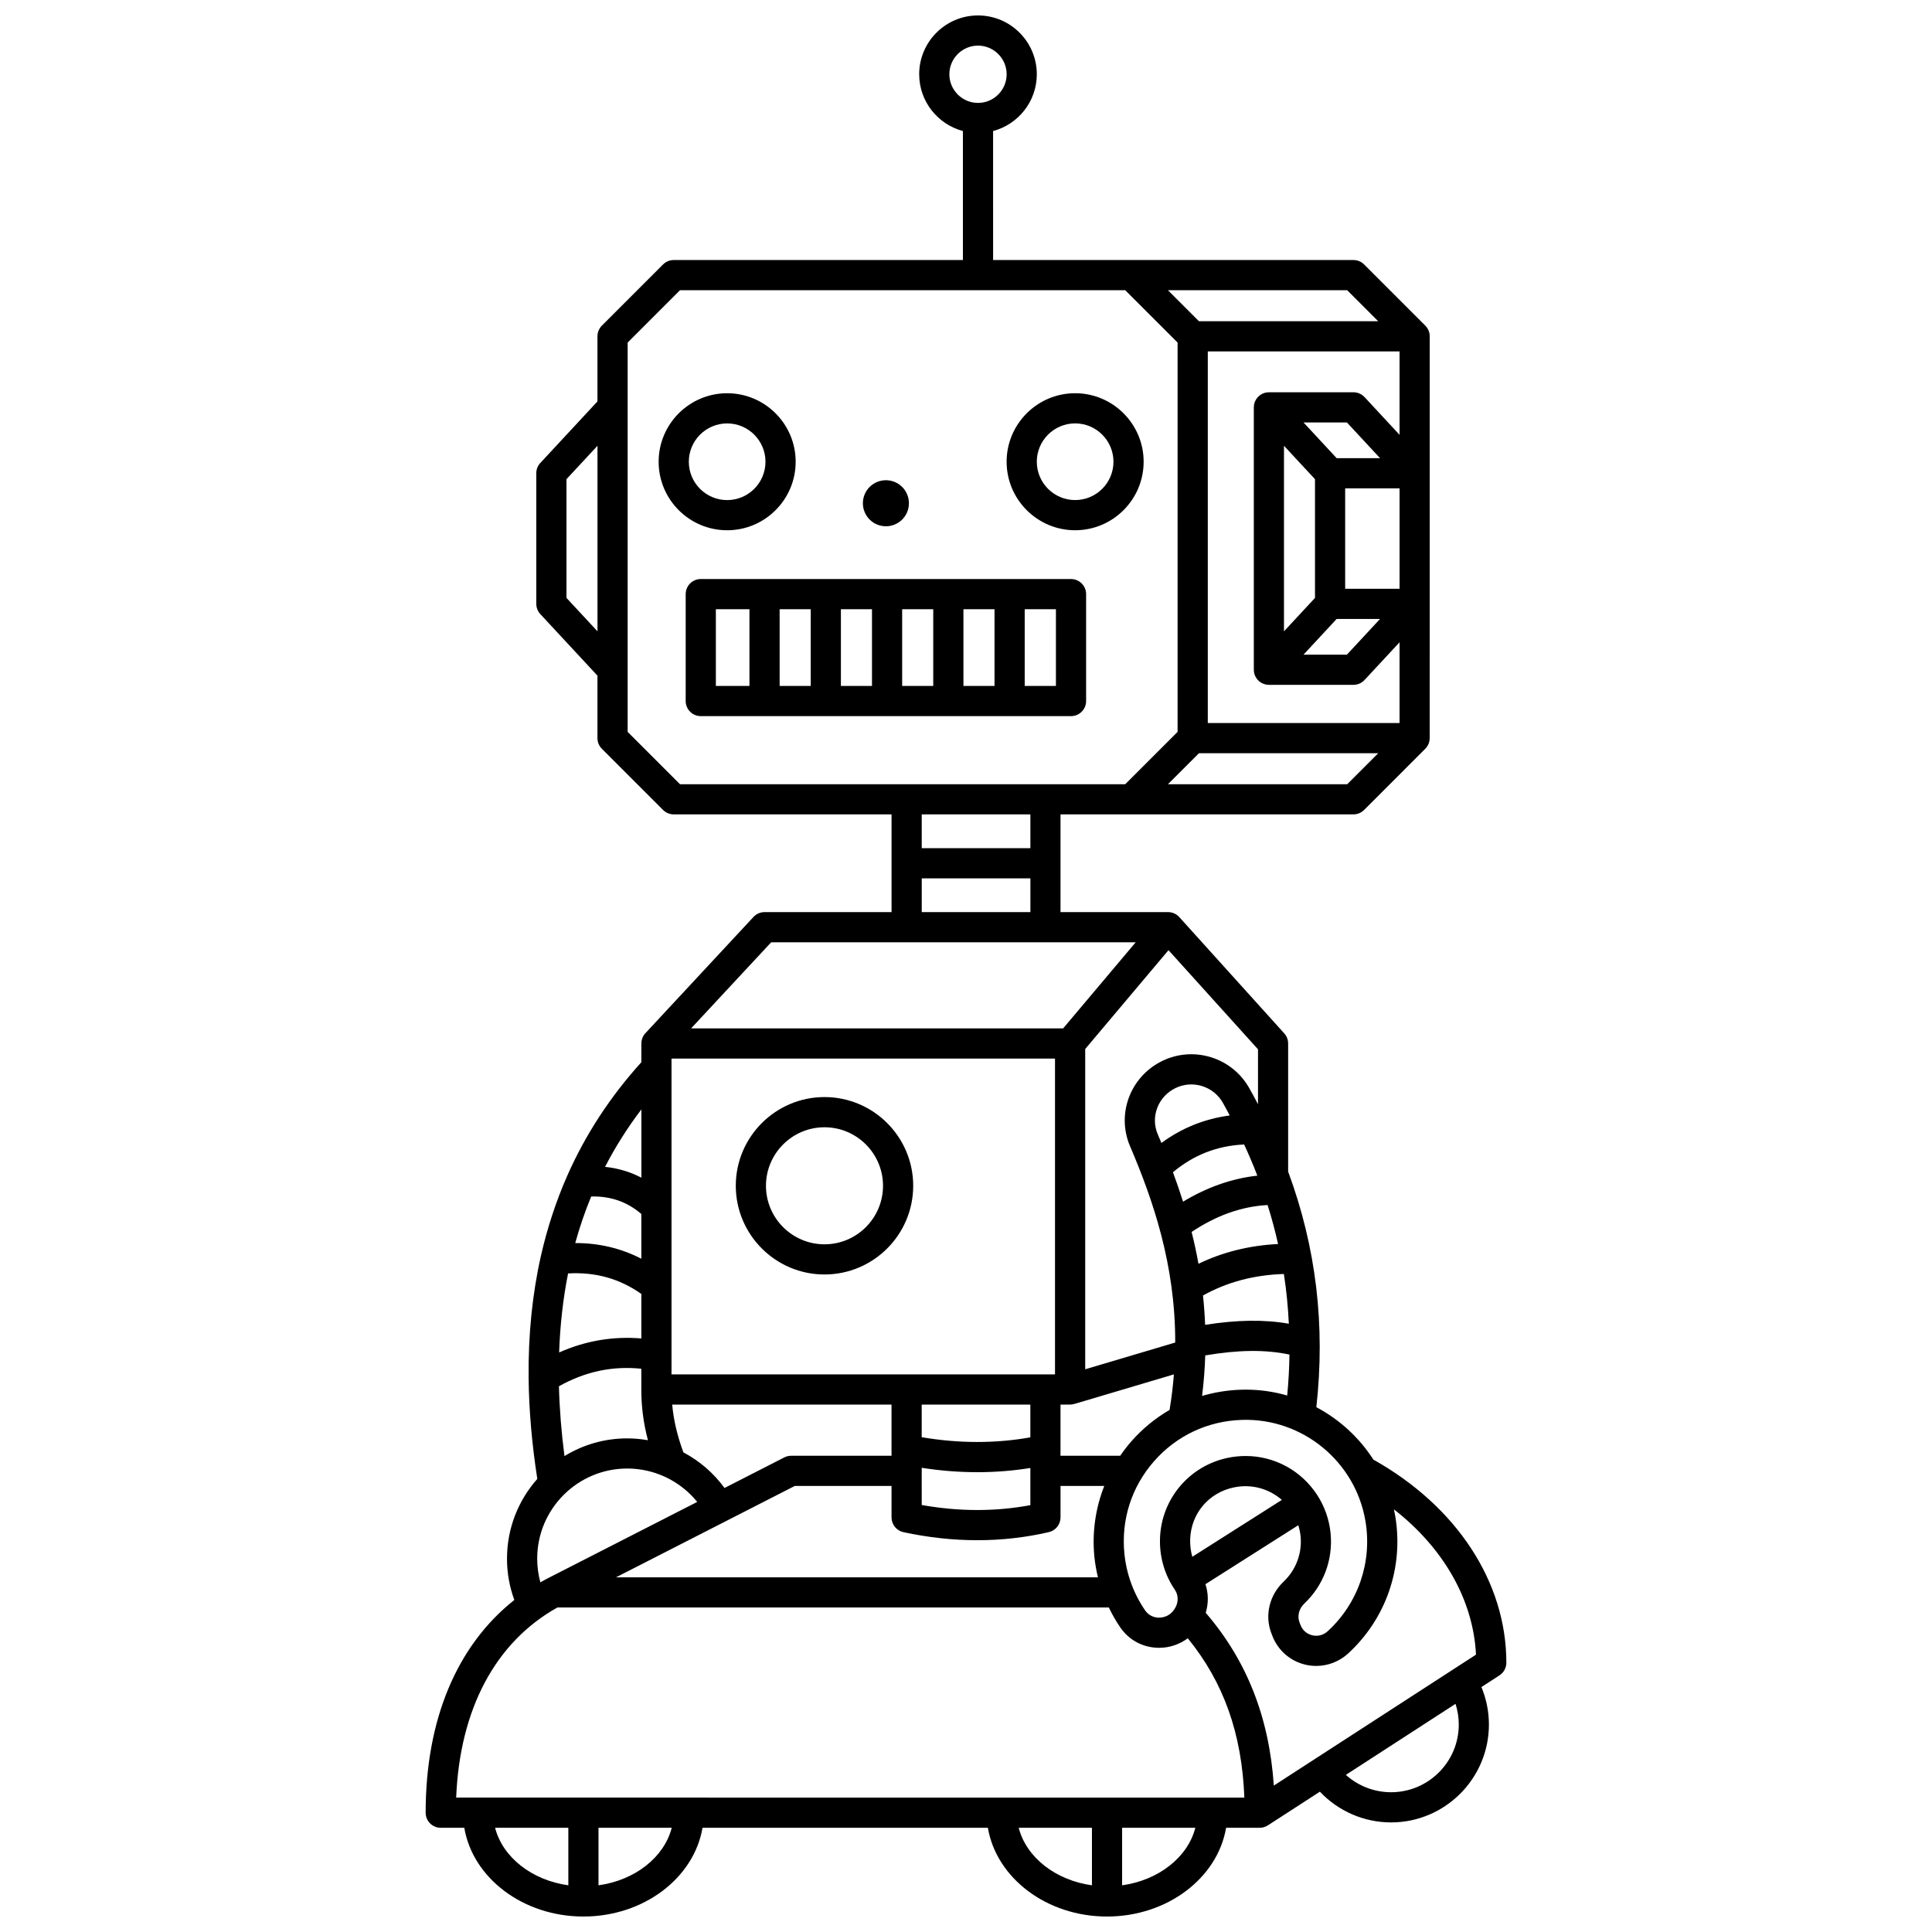<?xml version="1.0" encoding="UTF-8"?>
<!-- Uploaded to: ICON Repo, www.svgrepo.com, Generator: ICON Repo Mixer Tools -->
<svg width="800px" height="800px" version="1.1" viewBox="144 144 512 512" xmlns="http://www.w3.org/2000/svg">
 <defs>
  <clipPath id="a">
   <path d="m256 148.09h288v503.81h-288z"/>
  </clipPath>
 </defs>
 <path d="m427.83 297.45h-98.117c-2.207 0-4 1.789-4 4v28.332c0 2.207 1.789 4 4 4h98.117c2.207 0 4-1.789 4-4v-28.332c-0.004-2.211-1.793-4-4-4zm-60.984 7.996h8.238v20.336h-8.238zm-7.996 20.336h-8.238v-20.336h8.238zm24.23-20.336h8.238v20.336h-8.238zm16.238 0h8.238v20.336h-8.238zm-65.609 0h8.902v20.336h-8.902zm90.121 20.336h-8.273v-20.336h8.273z"/>
 <path d="m354.86 266.37c0-10.012-8.145-18.156-18.156-18.156s-18.156 8.145-18.156 18.156c0 10.012 8.145 18.156 18.156 18.156 10.008 0 18.156-8.145 18.156-18.156zm-28.316 0c0-5.602 4.559-10.16 10.156-10.16 5.602 0 10.16 4.559 10.16 10.16 0 5.602-4.559 10.16-10.16 10.16-5.598 0-10.156-4.555-10.156-10.16z"/>
 <path d="m428.92 248.21c-10.012 0-18.156 8.145-18.156 18.156 0 10.012 8.145 18.156 18.156 18.156s18.156-8.145 18.156-18.156c0-10.012-8.145-18.156-18.156-18.156zm0 28.312c-5.602 0-10.156-4.559-10.156-10.16 0-5.602 4.559-10.16 10.156-10.16 5.602 0 10.16 4.559 10.16 10.16 0 5.606-4.559 10.16-10.16 10.16z"/>
 <path d="m381.11 271.73c3.113 1.289 4.59 4.859 3.301 7.973-1.289 3.113-4.859 4.594-7.973 3.301-3.113-1.289-4.59-4.859-3.301-7.973s4.859-4.59 7.973-3.301"/>
 <path d="m362.5 481.75c12.961 0 23.508-10.547 23.508-23.508 0-12.961-10.547-23.508-23.508-23.508-12.961 0-23.508 10.547-23.508 23.508 0.004 12.965 10.547 23.508 23.508 23.508zm0-39.012c8.551 0 15.508 6.957 15.508 15.508s-6.957 15.508-15.508 15.508c-8.555 0-15.512-6.957-15.512-15.508 0.004-8.551 6.961-15.508 15.512-15.508z"/>
 <g clip-path="url(#a)">
  <path d="m507.96 530.81c-3.766-5.856-8.992-10.645-15.113-13.887 2.406-21.762-0.055-42.383-7.477-62.441v-33.949c0-0.988-0.367-1.945-1.031-2.68l-27.785-30.781c-0.004-0.004-0.004-0.004-0.004-0.004l-0.031-0.035-0.004 0.004c-0.746-0.824-1.816-1.32-2.965-1.32h-28.504v-25.898h77.625c1.062 0 2.078-0.422 2.828-1.172l16.211-16.215c0.75-0.75 1.172-1.766 1.172-2.828l0.008-106.48c0-1.062-0.422-2.078-1.172-2.828l-16.211-16.211c-0.75-0.75-1.766-1.172-2.828-1.172h-95.496l-0.004-34.188c6.66-1.773 11.586-7.836 11.586-15.047 0-8.594-6.992-15.586-15.586-15.586s-15.586 6.992-15.586 15.586c0 7.211 4.93 13.273 11.586 15.047v34.188h-76.637c-1.062 0-2.078 0.422-2.828 1.172l-16.211 16.211c-0.75 0.75-1.172 1.766-1.172 2.828v17.254l-15.145 16.316c-0.688 0.738-1.066 1.711-1.066 2.719v34.605c0 1.008 0.383 1.98 1.066 2.719l15.145 16.316v16.551c0 1.062 0.422 2.078 1.172 2.828l16.215 16.215c0.75 0.75 1.766 1.172 2.828 1.172h57.723v25.898h-33.652c-1.109 0-2.172 0.461-2.93 1.277l-28.652 30.816c-0.699 0.754-1.062 1.73-1.062 2.723h-0.008v4.969c-8.227 9.082-14.852 19.207-19.668 30.145-2.949 6.699-5.289 13.844-6.961 21.23-2.273 10.074-3.367 20.934-3.25 32.273 0.09 8.52 0.867 17.52 2.305 26.773-4.992 5.629-8.031 13.023-8.031 21.121 0 3.797 0.656 7.469 1.941 10.965-15.227 12.062-23.5 31.688-23.5 56.375 0 2.207 1.789 4 4 4h6.238c2.25 13.285 15.547 23.516 31.566 23.516 16.02 0 29.312-10.234 31.566-23.516h75.625c2.254 13.285 15.547 23.516 31.566 23.516s29.312-10.234 31.566-23.516h8.898c0.801 0 1.543-0.242 2.172-0.648l0.004 0.004 13.781-8.926c4.863 5.148 11.668 8.145 18.855 8.145 14.301 0 25.938-11.637 25.938-25.938 0-3.43-0.688-6.801-1.984-9.934l4.781-3.098c1.137-0.738 1.824-2 1.824-3.356 0.004-21.383-13.152-41.43-35.238-53.824zm-112.37-367.13c0-4.184 3.402-7.59 7.59-7.59 4.184 0 7.59 3.406 7.59 7.59 0 4.184-3.402 7.59-7.59 7.59s-7.59-3.406-7.59-7.59zm139.56 418.82-53.574 34.699c-1.219-18.086-7.16-33.145-18.043-45.789 0.754-2.492 0.73-5.141-0.078-7.582l24.609-15.629c0.285 0.922 0.496 1.871 0.598 2.856 0.457 4.543-1.188 8.957-4.504 12.109-3.762 3.57-5.039 8.914-3.25 13.621l0.262 0.688c1.465 3.859 4.734 6.731 8.75 7.68 0.953 0.227 1.922 0.336 2.883 0.336 3.102 0 6.133-1.156 8.477-3.309 10.059-9.238 14.727-22.812 12.488-36.312-0.105-0.629-0.227-1.254-0.359-1.875 13.172 10.281 21.031 24.02 21.742 38.508zm-75.742-30.648c0.258-6.769 4.898-12.262 11.551-13.668 4.648-0.984 9.316 0.301 12.746 3.309l-23.73 15.07c-0.43-1.508-0.625-3.094-0.566-4.711zm46.461-4.68c1.797 10.828-1.945 21.711-10.008 29.117-1.129 1.035-2.621 1.43-4.102 1.078-1.449-0.344-2.586-1.34-3.117-2.742l-0.262-0.684c-0.637-1.68-0.137-3.633 1.281-4.981 5.125-4.863 7.656-11.684 6.953-18.703-0.359-3.566-1.578-7.039-3.523-10.039-4.273-6.578-11.402-10.363-18.992-10.363-1.582 0-3.188 0.164-4.789 0.504-10.141 2.141-17.496 10.855-17.891 21.188-0.176 4.629 1.008 9.117 3.422 12.98 0.168 0.27 0.344 0.535 0.523 0.797 1.051 1.531 0.957 3.648-0.223 5.262l-0.129 0.176c-0.918 1.254-2.332 1.93-3.902 1.938-1.484-0.023-2.809-0.723-3.633-1.918-3.055-4.438-4.957-9.637-5.496-15.035-0.902-8.992 1.883-17.688 7.844-24.488 5.957-6.793 14.238-10.691 23.316-10.973 16.062-0.5 30.102 11.059 32.727 26.887zm-71.848 9.367c0.188 1.848 0.512 3.672 0.945 5.469h-127.72l47.391-24.223h25.629v8.344c0 1.883 1.316 3.512 3.156 3.91 6.613 1.422 13.152 2.133 19.582 2.133 6.449 0 12.781-0.715 18.949-2.144 1.812-0.418 3.098-2.035 3.098-3.894v-8.344h11.594c-2.328 5.902-3.266 12.34-2.621 18.75zm-108.92-27.652c-1.633-4.484-2.594-8.555-2.961-12.656h58.121v13.555l-26.59 0.004c-0.633 0-1.258 0.148-1.82 0.438l-15.848 8.102c-2.894-3.977-6.637-7.188-10.902-9.441zm-31.508 0.992c-0.828-6.356-1.32-12.547-1.469-18.504 6.965-3.898 14.152-5.434 21.832-4.648v5.508c0 4.559 0.562 8.898 1.754 13.441-1.797-0.316-3.629-0.492-5.484-0.492-6.094 0-11.789 1.719-16.633 4.695zm7.078-68.797c5.129-0.129 9.504 1.398 13.289 4.625v11.867c-5.391-2.777-11.246-4.164-17.516-4.152 1.172-4.238 2.586-8.367 4.227-12.34zm150.14-16.492c-1.977-4.633 0.094-10.012 4.715-12.246 4.551-2.203 10.059-0.484 12.547 3.91 0.629 1.117 1.219 2.234 1.816 3.356-6.621 0.867-12.688 3.305-18.105 7.285-0.324-0.773-0.645-1.543-0.973-2.305zm34.746 50.207c-6.562-1.141-13.695-1.039-22.188 0.297-0.102-2.648-0.293-5.238-0.562-7.773 6.348-3.551 13.547-5.465 21.434-5.699 0.68 4.352 1.102 8.746 1.316 13.176zm-23.949-15.879c-0.52-2.891-1.129-5.699-1.816-8.438 6.566-4.383 13.172-6.738 20.133-7.137 1.078 3.426 2.004 6.871 2.781 10.336-7.617 0.379-14.676 2.133-21.098 5.238zm-4.086-16.461c-0.84-2.676-1.742-5.273-2.68-7.801 5.492-4.598 11.699-7.019 18.867-7.359 1.266 2.742 2.438 5.496 3.5 8.262-6.75 0.746-13.336 3.062-19.688 6.898zm-3.574 55.188c-3.754 2.172-7.18 4.965-10.137 8.336-1.062 1.211-2.035 2.484-2.938 3.805h-15.828v-13.555h2.535c0.398 0 0.773-0.074 1.133-0.184l0.004 0.016 26.375-7.836c-0.234 3.07-0.617 6.207-1.145 9.418zm-36.895-1.414v8.684c-9.258 1.645-18.914 1.633-28.793-0.039v-8.645zm-28.789 16.754c4.969 0.773 9.887 1.16 14.742 1.16 4.754 0 9.441-0.371 14.051-1.113v9.848c-9.258 1.734-18.914 1.719-28.793-0.039zm35.324-24.75h-101.63v-83.695h101.63zm-129.04-26.758c7.242-0.418 13.633 1.367 19.418 5.43v11.797c-7.547-0.625-14.836 0.617-21.789 3.715 0.25-7.273 1.043-14.285 2.371-20.941zm179.6 30.793c-0.414 0-0.832 0.008-1.246 0.02-3.562 0.109-7.027 0.672-10.336 1.648 0.453-3.676 0.727-7.254 0.836-10.738 8.832-1.496 15.934-1.574 22.32-0.223-0.051 3.582-0.25 7.195-0.598 10.844-3.508-1.008-7.191-1.551-10.977-1.551zm3.234-75.645c-0.754-1.438-1.531-2.871-2.34-4.305-4.555-8.062-14.656-11.215-22.996-7.176-8.469 4.102-12.238 14.02-8.582 22.586 6.172 14.453 12.016 31.512 11.984 52.059l-23.855 7.086v-84.875l22.074-26.195 23.719 26.273zm23.645-84.797h-47.508l8.219-8.219h47.508zm-36.949-114.7h50.82v22.105l-9.285-10c-0.758-0.816-1.816-1.277-2.93-1.277h-22.41c-1.59 0-3.027 0.941-3.664 2.398-0.227 0.516-0.328 1.059-0.328 1.598h-0.008v69.539h0.008c0 0.539 0.102 1.082 0.328 1.598 0.637 1.457 2.074 2.398 3.664 2.398h22.41c1.113 0 2.176-0.461 2.93-1.277l9.285-10v21.402h-50.82zm20.191 25.008 8.219 8.852v31.469l-8.219 8.852zm13.961 3.285-8.789-9.469h11.5l8.789 9.469zm0 42.605h11.5l-8.789 9.469h-11.5zm2.254-8v-26.609h14.414v26.609zm8.758-70.895h-47.508l-8.215-8.215h47.508zm-215.12 73.324v-31.469l8.219-8.852v49.172zm16.211 35.5v-103.17l13.871-13.871h118l13.871 13.871v103.17l-13.871 13.871h-118zm106.73 21.867v8.949h-28.793v-8.949zm-28.789 16.949h28.793v8.949h-28.793zm-39.906 16.949h96.602l-19.23 22.82h-98.594zm-34.395 62.379c-2.977-1.555-6.191-2.516-9.629-2.867 2.742-5.312 5.961-10.398 9.629-15.223zm-27.609 100.95c0-13.164 10.711-23.875 23.875-23.875 7.262 0 14.047 3.316 18.535 8.848l-39.945 20.418c-0.02 0.012-0.039 0.027-0.059 0.035l-0.004-0.004c-0.527 0.281-1.043 0.574-1.559 0.871-0.555-2.035-0.844-4.137-0.844-6.293zm-11.156 71.336h19.406v15.242c-9.684-1.34-17.406-7.441-19.406-15.242zm27.402 15.242v-15.242h19.406c-1.996 7.801-9.719 13.902-19.406 15.242zm111.36-15.242h19.406v15.242c-9.688-1.34-17.41-7.441-19.406-15.242zm27.402 15.242v-15.242h19.406c-2 7.801-9.723 13.902-19.406 15.242zm-176.48-23.238c0.953-23.461 10.402-41.211 26.836-50.391h146.12c0.887 1.84 1.895 3.621 3.055 5.309 2.312 3.359 5.992 5.32 10.102 5.383h0.188c2.766 0 5.414-0.918 7.586-2.527 9.512 11.684 14.344 25.277 14.988 42.227l-208.88-0.004zm265.7-19.367c0 9.891-8.051 17.941-17.941 17.941-4.469 0-8.727-1.672-11.984-4.598l29.062-18.824c0.562 1.762 0.863 3.609 0.863 5.481z"/>
 </g>
</svg>